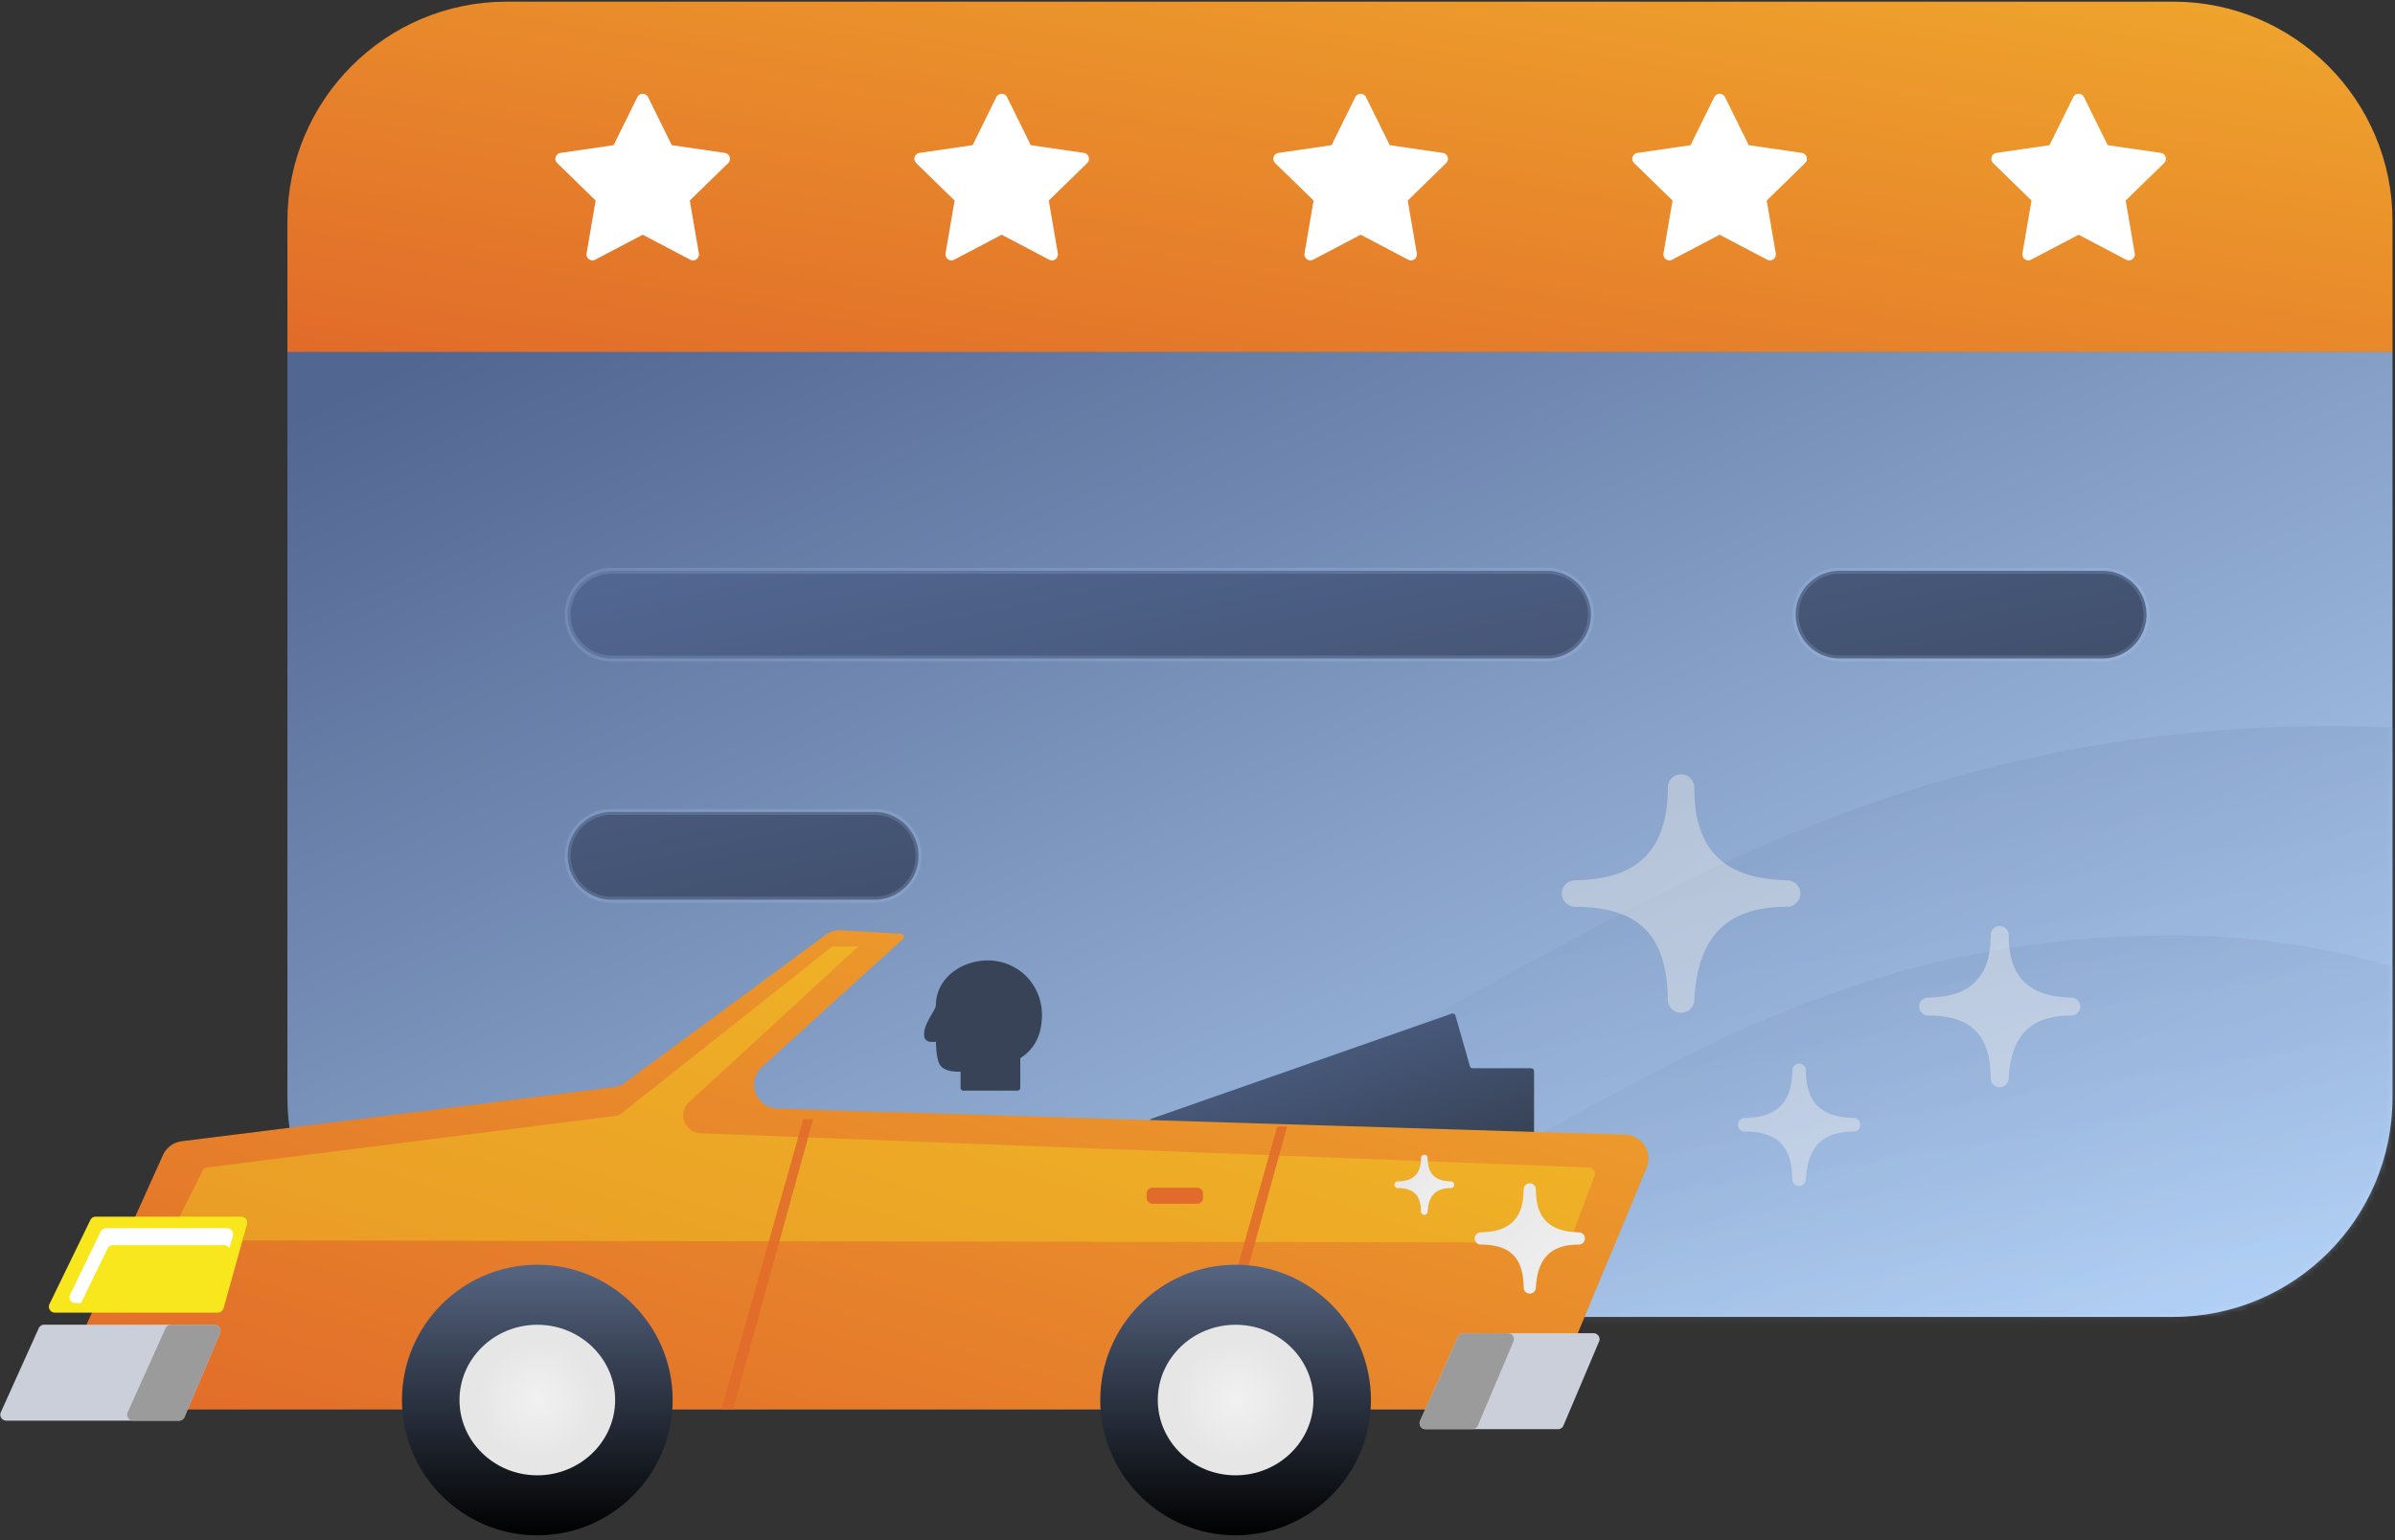 <svg width="401" height="258" xmlns="http://www.w3.org/2000/svg" xmlns:xlink="http://www.w3.org/1999/xlink"><rect width="100%" height="100%" fill="#333333" stroke="none"/><defs><linearGradient x1="100%" y1="0%" x2="0%" y2="100%" id="a"><stop stop-color="#EFA62C" offset="0%"/><stop stop-color="#E16B2A" offset="100%"/></linearGradient><linearGradient x1="100%" y1="100%" x2="3.315%" y2="3.315%" id="c"><stop stop-color="#BCDBFF" offset="0%"/><stop stop-color="#516691" offset="100%"/></linearGradient><path d="M.006 183.581c0 20.237 16.463 36.715 36.715 36.7h279.032c20.237.015 36.715-16.463 36.715-36.7v-124.9H.006v124.9z" id="b"/><linearGradient x1="100%" y1="100%" x2="3.315%" y2="3.315%" id="e"><stop stop-color="#364154" offset="0%"/><stop stop-color="#516691" offset="100%"/></linearGradient><linearGradient x1="50%" y1="0%" x2="50%" y2="100%" id="f"><stop stop-color="#566582" offset="0%"/><stop offset="100%"/></linearGradient><radialGradient cx="50%" cy="50%" fx="50%" fy="50%" r="39.435%" gradientTransform="scale(-.968 -1) rotate(40.522 1.346 -1.377)" id="g"><stop stop-color="#F1F1F1" offset="0%"/><stop stop-color="#E7E6E6" offset="100%"/></radialGradient><linearGradient x1="100%" y1="100%" x2="2.454%" y2="2.454%" id="h"><stop stop-color="#F1F1F1" offset="0%"/><stop stop-color="#E7E6E6" offset="100%"/></linearGradient></defs><g fill="none" fill-rule="evenodd"><g transform="translate(48.115 .275)"><path d="M315.753 0H36.72C16.469 0 .006 16.478.006 36.715v22.029h352.462v-22.03C352.468 16.479 335.99 0 315.753 0" fill="url(#a)"/><mask id="d" fill="#fff"><use xlink:href="#b"/></mask><use fill="url(#c)" xlink:href="#b"/><g mask="url(#d)" fill="url(#c)" fill-rule="nonzero"><path d="M-91.127 220.073c107.799-2.059 183.627-10.29 227.484-24.692 65.786-21.604 110.238-74.03 206.148-74.069 63.94-.026 121.095 32.894 171.465 98.761H-91.127z" opacity=".233" style="mix-blend-mode:multiply"/><path d="M.057 228.274c78.476-1.499 133.678-7.49 165.605-17.975 47.892-15.728 80.251-53.893 150.072-53.921 46.548-.02 88.156 23.946 124.825 71.896H.057z" opacity=".19" style="mix-blend-mode:multiply"/></g><path d="M54.277 135.719h44.058c4.039 0 7.343 3.29 7.343 7.343s-3.304 7.343-7.343 7.343H54.277a7.346 7.346 0 0 1-7.343-7.343 7.346 7.346 0 0 1 7.343-7.343h0zM210.916 95.323c4.038 0 7.343 3.29 7.343 7.343s-3.305 7.343-7.343 7.343H54.277a7.346 7.346 0 0 1-7.343-7.343 7.346 7.346 0 0 1 7.343-7.343h156.639zM259.88 95.323h44.058c4.038 0 7.343 3.29 7.343 7.343s-3.305 7.343-7.343 7.343H259.88a7.346 7.346 0 0 1-7.343-7.343 7.346 7.346 0 0 1 7.343-7.343h0z" stroke-opacity=".172" stroke="#BCDBFF" fill="url(#e)"/><path d="M299.91 39.037l-7.95 4.18a1 1 0 0 1-1.452-1.054l1.519-8.853-6.432-6.27a1 1 0 0 1 .554-1.705l8.889-1.292 3.975-8.054a1 1 0 0 1 1.793 0l3.975 8.054 8.89 1.292a1 1 0 0 1 .553 1.705l-6.432 6.27 1.519 8.853a1 1 0 0 1-1.451 1.054l-7.95-4.18zM239.807 39.037l-7.95 4.18a1 1 0 0 1-1.451-1.054l1.518-8.853-6.432-6.27a1 1 0 0 1 .554-1.705l8.889-1.292 3.975-8.054a1 1 0 0 1 1.794 0l3.975 8.054 8.888 1.292a1 1 0 0 1 .555 1.705l-6.432 6.27 1.518 8.853a1 1 0 0 1-1.45 1.054l-7.951-4.18zM179.704 39.037l-7.95 4.18a1 1 0 0 1-1.451-1.054l1.518-8.853-6.432-6.27a1 1 0 0 1 .555-1.705l8.888-1.292 3.975-8.054a1 1 0 0 1 1.794 0l3.975 8.054 8.889 1.292a1 1 0 0 1 .554 1.705l-6.432 6.27 1.518 8.853a1 1 0 0 1-1.45 1.054l-7.95-4.18zM119.601 39.037l-7.95 4.18a1 1 0 0 1-1.45-1.054l1.517-8.853-6.431-6.27a1 1 0 0 1 .554-1.705l8.888-1.292 3.976-8.054a1 1 0 0 1 1.793 0l3.975 8.054 8.889 1.292a1 1 0 0 1 .554 1.705l-6.432 6.27 1.518 8.853a1 1 0 0 1-1.45 1.054l-7.95-4.18zM59.499 39.037l-7.95 4.18a1 1 0 0 1-1.452-1.054l1.519-8.853-6.432-6.27a1 1 0 0 1 .554-1.705l8.889-1.292 3.975-8.054a1 1 0 0 1 1.793 0l3.975 8.054 8.889 1.292a1 1 0 0 1 .554 1.705l-6.432 6.27 1.519 8.853a1 1 0 0 1-1.451 1.054l-7.95-4.18z" fill="#FFF" fill-rule="nonzero"/></g><path d="M193.692 58.545l50.228-17.58a.5.5 0 0 1 .646.335l2.411 8.439a.5.5 0 0 0 .481.362h9.764a.5.5 0 0 1 .5.5v10.95a.5.5 0 0 1-.52.5l-63.364-2.534a.5.5 0 0 1-.146-.972z" fill="url(#e)" fill-rule="nonzero" transform="translate(-.873 128.811)"/><path d="M152.059 28.454l-23.618 21.44a4.003 4.003 0 0 0 2.548 6.965l142.2 4.384a4.003 4.003 0 0 1 3.359 5.61l-15.832 38.018a4.003 4.003 0 0 1-3.662 2.385H15.153a4.003 4.003 0 0 1-3.65-5.648l16.648-36.95a4.003 4.003 0 0 1 3.153-2.329l72.295-9.04a4.003 4.003 0 0 0 1.877-.748l33.649-24.778a4.003 4.003 0 0 1 2.61-.772l10.017.594a.5.5 0 0 1 .307.87z" fill="url(#a)" fill-rule="nonzero" transform="translate(-.873 128.811)"/><path d="M34.689 195.525l68.925-8.699 35.74-28.322h4.377l-28.363 26.094a3 3 0 0 0 1.916 5.206l148.808 5.735a1 1 0 0 1 .899 1.35l-3.942 10.553a1 1 0 0 1-.938.65l-232.406-.36a1 1 0 0 1-.893-1.447l5.108-10.215a1 1 0 0 1 .769-.545z" fill="#F8E71C" fill-rule="nonzero" opacity=".329"/><path fill="#E16B2A" fill-rule="nonzero" opacity=".878" d="M134.502 187.437h1.649l-13.421 48.639h-1.969zM213.85 188.678h1.65l-13.422 48.638h-1.968z"/><path d="M192.984 198.915h7.44a1 1 0 0 1 1 1v.698a1 1 0 0 1-1 1h-7.44a1 1 0 0 1-1-1v-.698a1 1 0 0 1 1-1z" fill="#E16B2A" fill-rule="nonzero"/><path d="M156.032 169.812c.272-.476.644-1.13.654-1.317 0-4.78 4.417-7.635 8.688-7.635 5.093 0 9.083 4.015 9.083 9.14 0 3.27-1.222 5.7-3.633 7.228v4.978c0 .25-.203.454-.454.454h-9.084a.454.454 0 0 1-.454-.454V179.5c-1.578-.015-2.532-.177-3.245-.891-.759-.76-.867-3.034-.874-4.114a18.61 18.61 0 0 1-.924-.006 1.133 1.133 0 0 1-.874-.472c-.169-.24-.17-.492-.172-.675l-.004-.126c-.073-1.014.652-2.284 1.293-3.405" fill="#384357"/><path d="M23.405.767C10.905.767.743 10.929.743 23.429c0 12.49 10.162 22.662 22.662 22.662 12.49 0 22.662-10.173 22.662-22.662 0-12.5-10.173-22.662-22.662-22.662" fill="url(#f)" transform="translate(66.56 211.053)"/><path d="M23.405 10.822c-7.187 0-13.03 5.654-13.03 12.607 0 6.948 5.843 12.607 13.03 12.607 7.18 0 13.029-5.66 13.029-12.607 0-6.953-5.849-12.607-13.03-12.607" fill="url(#g)" transform="translate(66.56 211.053)"/><path d="M23.405.767C10.905.767.743 10.929.743 23.429c0 12.49 10.162 22.662 22.662 22.662 12.49 0 22.662-10.173 22.662-22.662 0-12.5-10.173-22.662-22.662-22.662" fill="url(#f)" transform="translate(183.476 211.053)"/><path d="M23.405 10.822c-7.187 0-13.03 5.654-13.03 12.607 0 6.948 5.843 12.607 13.03 12.607 7.18 0 13.029-5.66 13.029-12.607 0-6.953-5.849-12.607-13.03-12.607" fill="url(#g)" transform="translate(183.476 211.053)"/><path d="M16.029 203.771h24.364a1 1 0 0 1 .963 1.269l-3.922 14.072a1 1 0 0 1-.964.731H9.187a1 1 0 0 1-.9-1.437l6.842-14.072a1 1 0 0 1 .9-.563z" fill="#F8E71C" fill-rule="nonzero"/><path d="M245.035 223.292h21.78a1 1 0 0 1 .921 1.39l-5.962 14.072a1 1 0 0 1-.921.61h-22.164a1 1 0 0 1-.912-1.41l6.346-14.073a1 1 0 0 1 .912-.589z" fill="#CBCFDA" fill-rule="nonzero"/><path d="M245.035 223.292h7.445a1 1 0 0 1 .92 1.39l-5.962 14.072a1 1 0 0 1-.921.61h-7.828a1 1 0 0 1-.912-1.41l6.346-14.073a1 1 0 0 1 .912-.589z" fill="#9B9B9B" fill-rule="nonzero"/><path d="M7.399 221.862h28.53a1 1 0 0 1 .92 1.39l-5.963 14.072a1 1 0 0 1-.92.61H1.052a1 1 0 0 1-.912-1.411l6.346-14.072a1 1 0 0 1 .912-.589z" fill="#CBCFDA" fill-rule="nonzero"/><path d="M28.637 221.862h7.291a1 1 0 0 1 .92 1.39l-5.962 14.072a1 1 0 0 1-.92.61H22.29a1 1 0 0 1-.912-1.411l6.347-14.072a1 1 0 0 1 .911-.589z" fill="#9B9B9B" fill-rule="nonzero"/><path d="M265.235 77.582c-4.929-.1-7.217-2.38-7.202-7.175v-.002a1.028 1.028 0 0 0-1.022-1.03h-.004c-.566 0-1.024.457-1.026 1.021-.02 4.835-2.306 7.123-7.196 7.186-.564.008-1.01.47-1.006 1.034a1.028 1.028 0 0 0 1.03 1.018c4.917 0 7.127 2.218 7.172 7.192a1.024 1.024 0 0 0 1.003 1.016h.023c.544 0 .997-.427 1.024-.975.246-4.935 2.51-7.233 7.18-7.233h.001c.563 0 1.02-.451 1.028-1.011a1.03 1.03 0 0 0-1.005-1.04" fill="url(#h)" transform="translate(-.873 128.811)"/><path d="M311.24 58.434c-5.475-.112-8.016-2.644-8-7.97v-.002a1.141 1.141 0 0 0-1.135-1.144h-.005c-.629 0-1.137.508-1.14 1.135-.022 5.37-2.56 7.91-7.992 7.981a1.134 1.134 0 0 0-1.117 1.149c.002.624.518 1.13 1.144 1.13 5.461 0 7.916 2.464 7.966 7.989a1.137 1.137 0 0 0 1.114 1.128h.025c.604 0 1.108-.474 1.138-1.083.273-5.481 2.787-8.034 7.974-8.034h.003c.624 0 1.132-.501 1.141-1.123a1.143 1.143 0 0 0-1.116-1.156M300.14 18.622c-10.662-.217-15.611-5.148-15.58-15.521v-.005a2.223 2.223 0 0 0-2.21-2.228h-.01c-1.225 0-2.214.99-2.219 2.21-.044 10.458-4.989 15.407-15.566 15.544a2.209 2.209 0 0 0-2.175 2.238c.004 1.216 1.008 2.201 2.228 2.201 10.635 0 15.415 4.798 15.513 15.557a2.214 2.214 0 0 0 2.17 2.198h.05a2.218 2.218 0 0 0 2.214-2.109c.533-10.675 5.429-15.646 15.531-15.646h.004a2.223 2.223 0 0 0 2.224-2.188 2.226 2.226 0 0 0-2.175-2.25M347.72 38.272c-7.204-.147-10.549-3.48-10.528-10.49v-.003c.003-.83-.669-1.5-1.494-1.506h-.006a1.5 1.5 0 0 0-1.5 1.494c-.03 7.067-3.371 10.412-10.52 10.505a1.493 1.493 0 0 0-1.47 1.512c.004.822.682 1.487 1.507 1.487 7.187 0 10.417 3.243 10.483 10.514.006.81.654 1.467 1.467 1.485h.033a1.5 1.5 0 0 0 1.497-1.425c.36-7.214 3.669-10.574 10.496-10.574h.003c.822 0 1.49-.66 1.503-1.478a1.505 1.505 0 0 0-1.47-1.521" fill="url(#h)" opacity=".454" transform="translate(-.873 128.811)"/><path d="M243.835 69.055c-2.685-.054-3.931-1.296-3.923-3.908v-.001a.56.56 0 0 0-.557-.561h-.002a.559.559 0 0 0-.559.556c-.011 2.634-1.256 3.88-3.92 3.914a.56.56 0 0 0 .013 1.118c2.679 0 3.882 1.208 3.907 3.917a.558.558 0 0 0 .547.554h.012a.559.559 0 0 0 .558-.531c.134-2.688 1.366-3.94 3.91-3.94h.001a.56.56 0 0 0 .013-1.118" fill="url(#h)" transform="translate(-.873 128.811)"/><path d="M38.413 209.062a1 1 0 0 0-.88-.525H18.915a1 1 0 0 0-.9.562l-4.455 9.162h-.924a1 1 0 0 1-.9-1.437l5.135-10.56a1 1 0 0 1 .9-.563h20.26a1 1 0 0 1 .964 1.268l-.583 2.093z" fill="#FFF" fill-rule="nonzero"/></g></svg>